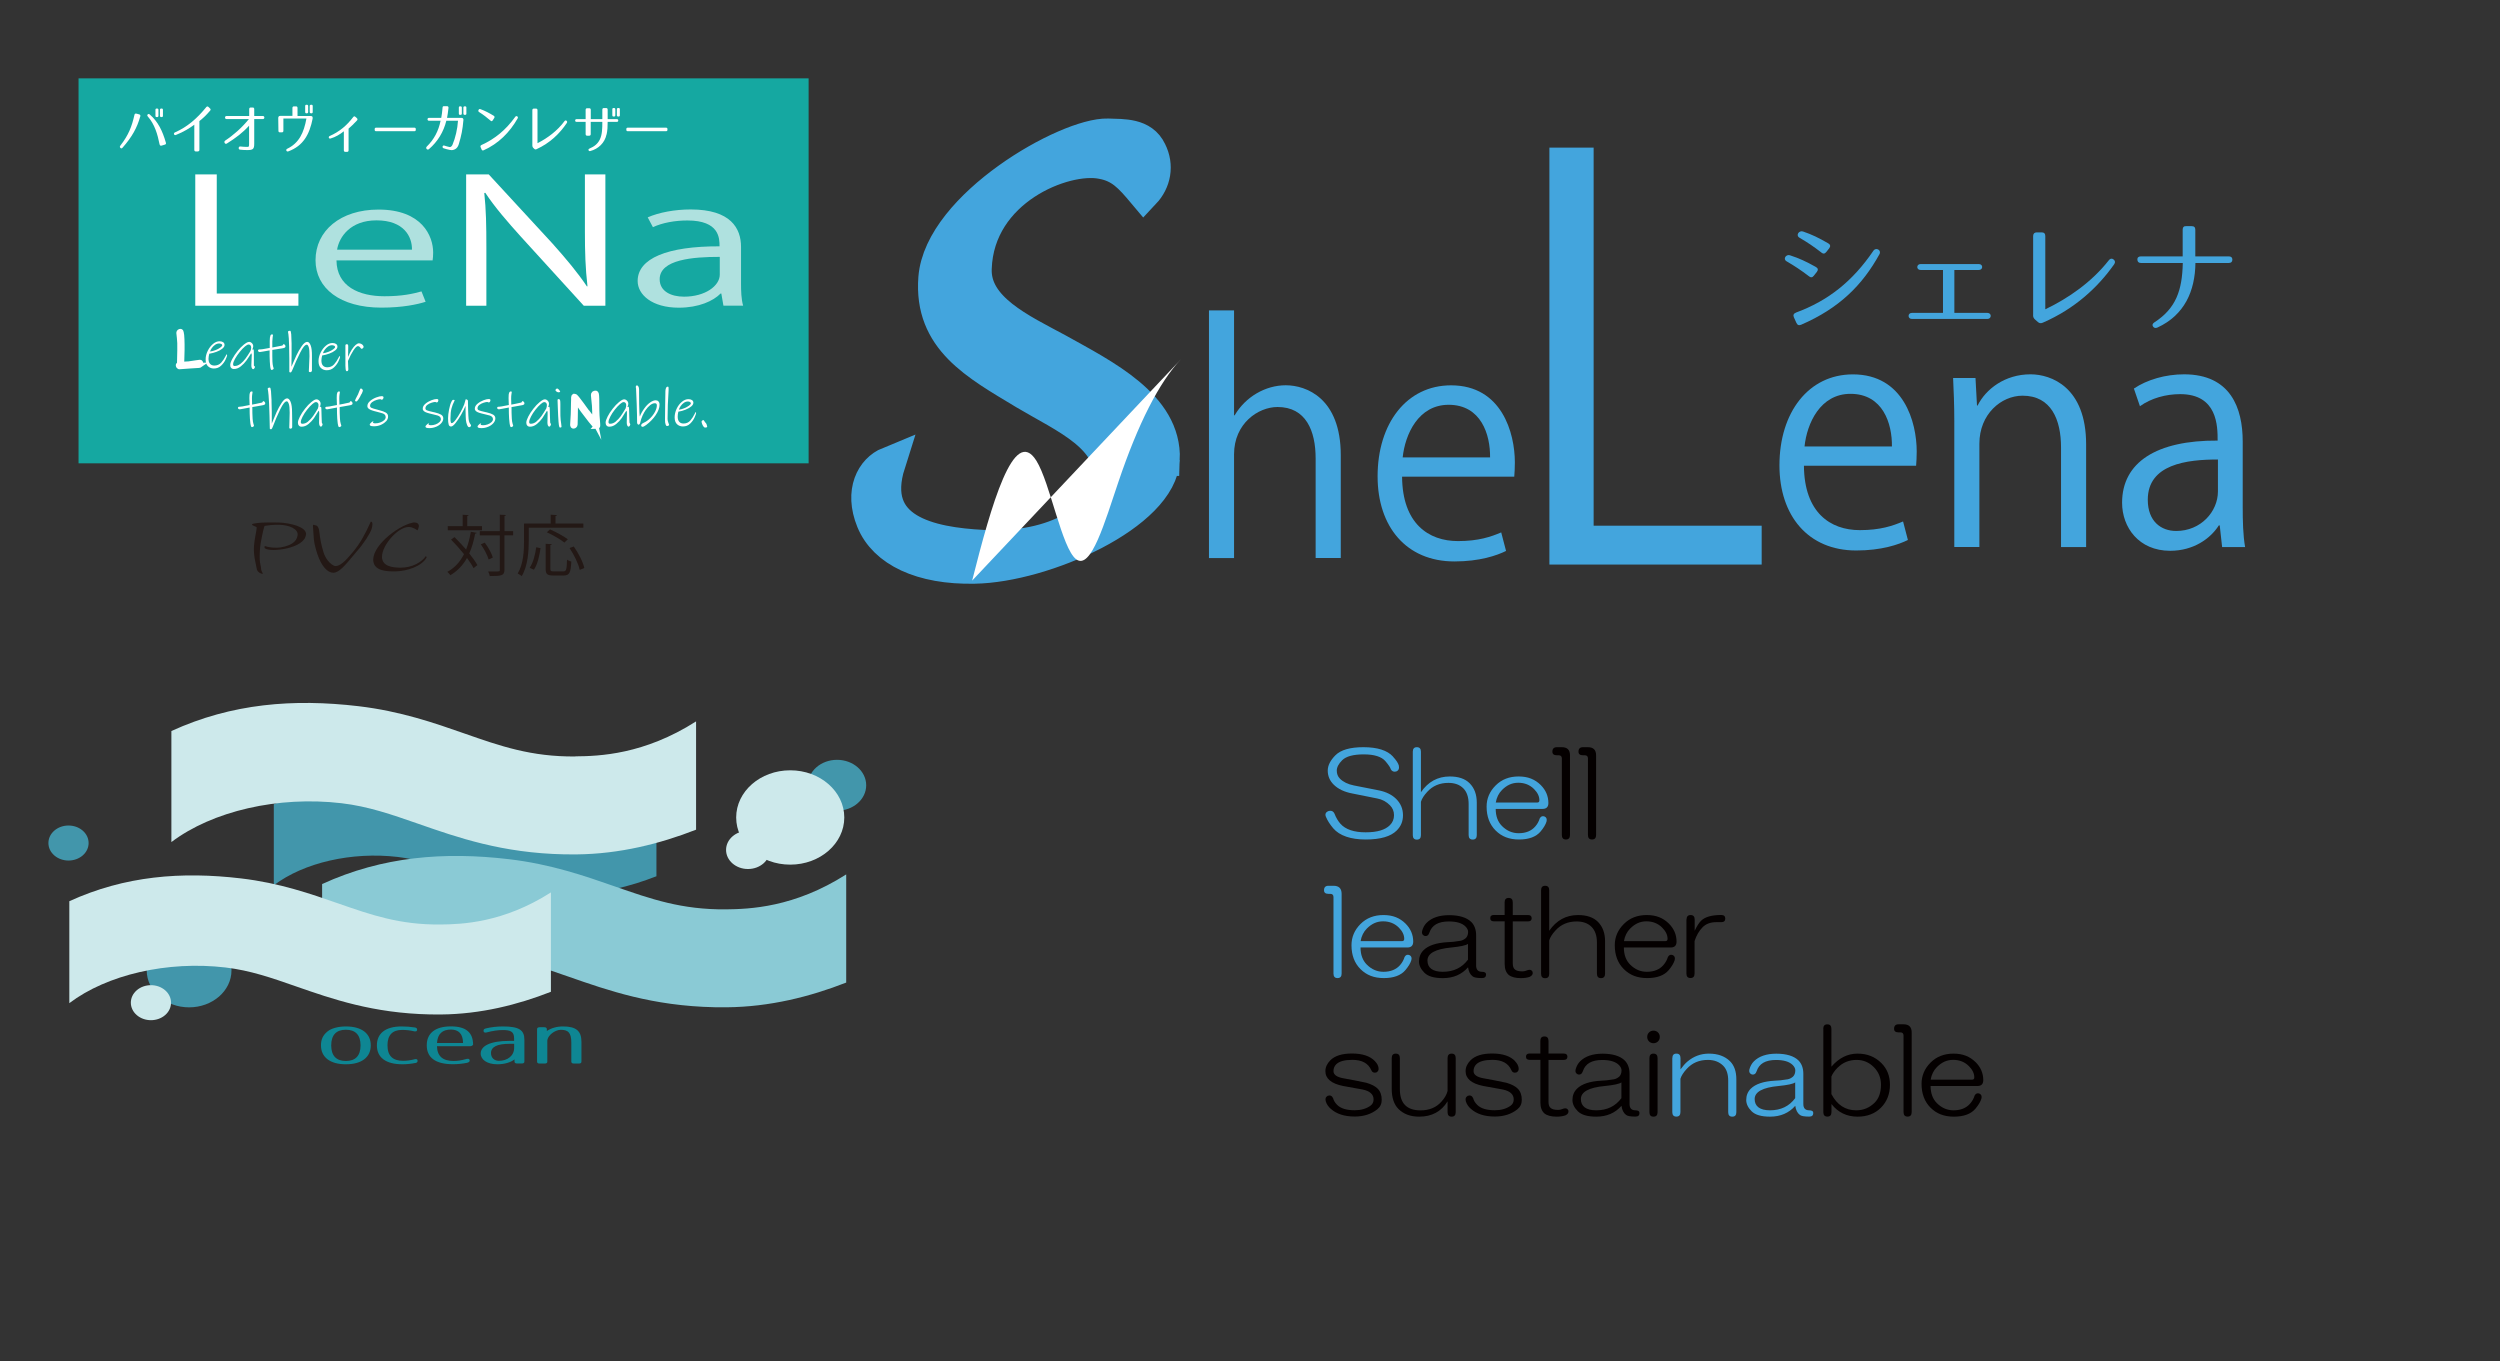 <?xml version="1.0" encoding="UTF-8"?><svg xmlns="http://www.w3.org/2000/svg" xmlns:xlink="http://www.w3.org/1999/xlink" viewBox="0 0 417.63 227.38"><rect x="0" y="0" width="417.63" height="227.38" fill="#333333" stroke="none"/><defs><style>.cls-1,.cls-2,.cls-3{fill:#fff;}.cls-4{stroke:#43a5dd;stroke-width:5.54px;}.cls-4,.cls-5{fill:#43a5dd;}.cls-4,.cls-3{stroke-miterlimit:10;}.cls-6{fill:#0e8693;}.cls-7{isolation:isolate;}.cls-8{fill:#040000;}.cls-9,.cls-10,.cls-11{mix-blend-mode:multiply;}.cls-9,.cls-12{fill:#4296ab;}.cls-13,.cls-10{fill:#cde9eb;}.cls-14{fill:#8acad5;}.cls-15{clip-path:url(#clippath);}.cls-16{fill:none;}.cls-2{opacity:.66;}.cls-17{fill:#15a8a1;}.cls-18{fill:#231815;}.cls-3{stroke:#fff;stroke-width:.79px;}</style><clipPath id="clippath"><rect class="cls-16" width="417.63" height="227.38"/></clipPath></defs><g class="cls-7"><g id="_レイヤー_2"><g id="_レイヤー_1-2"><g class="cls-15"><g><g><rect class="cls-17" x="13.12" y="13.09" width="121.96" height="64.31"/><g><g><path class="cls-3" d="M33.47,60.99c-.07,.05-.16,.08-.26,.08l-1.59,.1-1.1,.08-.57,.04s-.09-.03-.13-.09-.06-.12-.06-.18c0-.04,.01-.08,.04-.1s.06-.04,.09-.04c.04,0,.06-.02,.07-.02,.01-.33,.03-1.12,.05-2.34,.02-.9,0-1.61-.07-2.11s-.09-.77-.09-.81c0-.09,.04-.15,.1-.2s.13-.07,.2-.07c.04,0,.08,.02,.1,.05,.02,.03,.04,.09,.05,.16,.06,.21,.1,.6,.12,1.17,.02,.56,.03,1.15,.02,1.77,0,.52-.02,1-.04,1.45-.02,.45-.02,.75-.03,.9,.08,0,.23-.01,.46-.03,.23-.01,.46-.03,.7-.04,.36-.04,.76-.1,1.21-.18,.36-.06,.58-.09,.66-.09,.07,0,.11,.03,.13,.09,.02,.06,.02,.14,.02,.22,0,.08-.04,.15-.11,.19Z"/><path class="cls-1" d="M37.95,59.32c0,.11-.09,.35-.26,.73-.17,.38-.42,.72-.76,1.04-.33,.32-.74,.47-1.22,.47-.39,0-.72-.14-.98-.39-.26-.25-.38-.63-.38-1.15,0-.48,.13-.96,.36-1.43s.53-.85,.89-1.15c.36-.3,.73-.44,1.11-.43,.23,0,.42,.06,.57,.16,.15,.1,.23,.25,.23,.45,0,.22-.13,.43-.38,.63-.25,.2-.57,.38-.96,.52-.39,.15-.79,.25-1.21,.32-.08,.28-.12,.56-.13,.83,0,.36,.07,.64,.24,.84,.17,.2,.4,.3,.72,.31,.47,0,.86-.16,1.16-.49,.3-.34,.55-.72,.76-1.14,.01-.02,.04-.07,.07-.14,.03-.07,.06-.11,.08-.11,.04,0,.07,.05,.06,.14Zm-.99-1.85c-.1-.06-.22-.09-.35-.09-.23,0-.46,.07-.68,.22-.22,.15-.4,.34-.55,.55-.15,.21-.25,.41-.29,.57,.28-.03,.58-.1,.9-.23,.32-.12,.58-.26,.8-.42,.21-.15,.32-.28,.33-.38,0-.1-.05-.18-.15-.23Z"/><path class="cls-1" d="M42.53,61.16s.06,.09,.06,.12c0,.07-.03,.16-.1,.25-.06,.1-.13,.14-.19,.14-.1,0-.18-.07-.24-.2-.05-.13-.08-.28-.07-.46,0-.15,.02-.6,.05-1.34l.02-.35c0-.14-.03-.25-.1-.31-.29,.47-.55,.87-.8,1.22-.25,.34-.56,.67-.93,.97-.38,.3-.76,.45-1.17,.44-.2,0-.35-.07-.45-.19-.11-.12-.16-.29-.15-.49,0-.25,.12-.59,.35-1.01,.23-.43,.52-.86,.87-1.3,.35-.44,.7-.8,1.05-1.08,.23-.18,.41-.3,.55-.37,.14-.06,.26-.09,.36-.09,.1,0,.2,.03,.3,.1,.1,.06,.19,.15,.26,.26,.07,.11,.11,.24,.1,.38,0,.19-.06,.37-.17,.55l.16-.04c.07,0,.11,.08,.11,.25,0,.1,0,.3,.01,.61,0,.3,0,.55,0,.75,0,.21,0,.4,0,.6,0,.19,0,.34,0,.46,0,.04,.03,.09,.07,.14Zm-2.36-.38c.31-.24,.59-.54,.84-.88,.25-.34,.53-.76,.83-1.26,.08-.19,.12-.39,.12-.6,0-.13-.04-.24-.11-.34-.08-.1-.18-.15-.31-.15-.15,0-.35,.1-.6,.31-.28,.23-.58,.54-.89,.93-.31,.39-.58,.77-.79,1.16-.21,.38-.32,.68-.32,.91,0,.19,.08,.28,.25,.28,.33,0,.65-.11,.97-.36Z"/><path class="cls-1" d="M47.53,58.09c-.09,.05-.25,.09-.49,.12-.57,.09-.88,.14-.95,.15l-.6,.09c0,.32,0,.66,0,1.01,0,.35,0,.66,.02,.93,.02,.36,.06,.64,.11,.83,.06,.19,.09,.3,.1,.33,0,.06-.04,.12-.12,.17-.08,.05-.15,.08-.22,.08-.04,0-.07-.01-.09-.03-.02-.02-.04-.06-.06-.11-.04-.09-.07-.25-.1-.48-.03-.24-.05-.5-.06-.78-.01-.25-.02-.55-.03-.89,0-.34,0-.67,0-.98-.34,.05-.7,.11-1.06,.19-.33,.06-.52,.09-.58,.09-.07,0-.14-.02-.21-.07-.06-.04-.09-.1-.09-.18,0-.08,.03-.13,.09-.16,.06-.02,.15-.04,.28-.03,.09,0,.23-.01,.41-.04,.18-.03,.29-.05,.34-.06,.41-.07,.69-.12,.84-.15,0-.13,0-.3,0-.51,0-.29,0-.5,0-.65,0-.24,.02-.43,.03-.56,.02-.13,.05-.25,.09-.36,.05-.12,.14-.18,.28-.18,.06,0,.09,.01,.11,.03,.02,.02,.03,.05,.03,.1,0,.04-.02,.15-.05,.33-.03,.18-.05,.42-.06,.71,0,.23,0,.49,0,.77v.25c.28-.04,.83-.15,1.65-.32,.05-.01,.09-.05,.13-.13,.03-.07,.07-.11,.11-.11,.07,0,.14,.04,.21,.12,.07,.08,.1,.16,.1,.24,0,.11-.05,.18-.14,.24Z"/><path class="cls-1" d="M52.01,62.09c-.05,.05-.12,.08-.2,.08-.06,0-.11-.02-.16-.04-.04-.03-.06-.07-.06-.12l.03-.64c.04-.76,.07-1.38,.08-1.87,.01-.71-.03-1.2-.12-1.49-.09-.28-.2-.43-.33-.43-.29,0-.66,.44-1.11,1.34-.45,.9-.89,1.87-1.32,2.93-.03,.09-.08,.17-.13,.25-.05,.08-.11,.12-.16,.12-.13,0-.2-.05-.2-.13,0-.38,0-1.09,0-2.12,0-1.04-.02-1.72-.03-2.05-.03-1.11-.07-1.8-.12-2.06s-.07-.4-.07-.42c0-.06,.04-.11,.1-.14,.07-.03,.16-.04,.26-.04,.09,0,.14,.2,.18,.59,.03,.39,.05,.9,.06,1.51v.26c.01,.19,.01,.74,0,1.65-.01,.91-.02,1.58-.03,2,.3-.71,.57-1.34,.83-1.89,.26-.55,.56-1.07,.89-1.55,.33-.48,.64-.72,.92-.72,.23,0,.43,.2,.58,.6,.15,.4,.22,.98,.21,1.77,0,.35,0,.83,0,1.45v.98c-.01,.07-.04,.14-.09,.19Z"/><path class="cls-1" d="M56.81,59.61c0,.11-.09,.35-.26,.73-.17,.38-.42,.72-.76,1.04-.33,.32-.74,.47-1.22,.47-.39,0-.72-.14-.98-.39-.26-.25-.38-.63-.38-1.15,0-.48,.13-.96,.36-1.43s.53-.85,.89-1.15c.36-.3,.73-.44,1.11-.43,.23,0,.42,.06,.57,.16,.15,.1,.23,.25,.23,.45,0,.22-.13,.43-.38,.63-.25,.2-.57,.38-.96,.52-.39,.15-.79,.25-1.21,.32-.08,.28-.12,.56-.13,.83,0,.36,.07,.64,.24,.84,.17,.2,.4,.3,.72,.31,.47,0,.86-.16,1.16-.49,.3-.34,.55-.72,.76-1.14,.01-.02,.04-.07,.07-.14,.03-.07,.06-.11,.08-.11,.04,0,.07,.05,.06,.14Zm-.99-1.85c-.1-.06-.22-.09-.35-.09-.23,0-.46,.07-.68,.22-.22,.15-.4,.34-.55,.55-.15,.21-.25,.41-.29,.57,.28-.03,.58-.1,.9-.23,.32-.12,.58-.26,.8-.42,.21-.15,.32-.28,.33-.38,0-.1-.05-.18-.15-.24Z"/><path class="cls-1" d="M60.62,58.17c-.08,.07-.14,.1-.2,.1-.04,0-.08-.02-.12-.06-.04-.04-.08-.09-.13-.16-.04-.06-.1-.12-.17-.16-.07-.04-.14-.07-.22-.07-.18,0-.42,.23-.73,.7s-.62,1.06-.92,1.78c0,.14,0,.32,.02,.54s.02,.38,.02,.48l.02,.37c0,.09-.02,.16-.06,.23s-.11,.1-.21,.09c-.1,0-.17-.14-.19-.43-.03-.28-.04-.69-.03-1.23,0-.14,0-.33,0-.59s0-.56,0-.91c0-.53,0-.92,0-1.14,0-.14,.09-.21,.26-.21,.1,0,.17,.05,.19,.14s.03,.26,.02,.52l-.03,1.48c.19-.47,.4-.88,.62-1.23,.22-.34,.44-.61,.65-.79,.21-.18,.39-.27,.55-.27,.13,0,.26,.04,.39,.1,.12,.06,.22,.14,.29,.24,.07,.1,.11,.19,.1,.28,0,.06-.04,.12-.12,.19Z"/></g><g><path class="cls-1" d="M64.49,70.37c-.23,.26-.53,.46-.89,.62-.37,.15-.75,.23-1.15,.22-.27,0-.45-.03-.55-.08-.09-.05-.14-.13-.14-.22,0-.06,.08-.16,.22-.3,.15-.14,.25-.21,.3-.21,.08,0,.11,.02,.11,.05,0,.03-.02,.05-.05,.08s-.05,.05-.05,.07c0,.03,.04,.05,.12,.08,.08,.03,.17,.04,.29,.04,.27,0,.53-.04,.8-.14,.27-.1,.49-.22,.67-.38,.17-.16,.26-.33,.26-.51,0-.17-.05-.31-.15-.42-.11-.11-.24-.18-.4-.23-.16-.05-.43-.12-.8-.22-.41-.1-.74-.19-.96-.27-.23-.08-.41-.17-.55-.29s-.2-.26-.2-.43c0-.31,.16-.59,.46-.85,.3-.25,.65-.45,1.03-.59s.69-.21,.89-.21c.21,0,.32,.07,.32,.2,0,.08-.03,.16-.08,.26-.05,.09-.13,.14-.23,.14-.04,0-.08-.02-.12-.05-.04-.03-.09-.04-.13-.04-.13,0-.33,.04-.6,.12-.27,.08-.52,.2-.75,.37-.22,.17-.34,.37-.34,.61,0,.15,.08,.27,.25,.35s.49,.17,.96,.29c.06,.02,.11,.04,.17,.05s.11,.02,.15,.04c.48,.12,.85,.26,1.11,.41,.25,.15,.38,.38,.37,.67,0,.28-.12,.55-.35,.81Z"/><g><path class="cls-1" d="M44.18,67.6c-.09,.06-.25,.1-.48,.13-.57,.1-.88,.15-.95,.17l-.6,.1c0,.32,0,.66,.01,1.01,0,.35,.02,.66,.04,.93,.02,.36,.07,.64,.13,.83s.1,.3,.1,.33c0,.06-.04,.12-.12,.17s-.15,.08-.22,.08c-.04,0-.07-.01-.09-.03-.02-.02-.05-.06-.06-.11-.04-.09-.07-.25-.11-.48s-.06-.5-.08-.78c-.02-.25-.03-.55-.04-.89,0-.34-.01-.67-.01-.98-.34,.06-.7,.12-1.06,.2-.33,.07-.52,.1-.58,.1-.07,0-.14-.02-.21-.06-.06-.04-.1-.1-.1-.18,0-.08,.03-.13,.08-.16,.06-.03,.15-.04,.28-.04,.09,0,.23-.02,.41-.05,.18-.03,.29-.06,.34-.07,.41-.08,.69-.13,.84-.16,0-.13,0-.3-.02-.51-.01-.29-.02-.5-.02-.65,0-.24,0-.43,.02-.56,.02-.13,.04-.25,.09-.36,.05-.12,.14-.19,.28-.19,.06,0,.09,0,.11,.03s.03,.05,.03,.1c0,.04-.02,.15-.05,.33-.03,.18-.05,.42-.05,.72,0,.23,0,.49,.02,.77v.25c.29-.04,.83-.16,1.65-.34,.05-.01,.09-.06,.12-.13,.03-.07,.07-.11,.11-.11,.07,0,.14,.04,.21,.12,.07,.08,.11,.16,.11,.24,0,.11-.04,.19-.13,.24Z"/><path class="cls-1" d="M48.73,71.53c-.05,.05-.11,.08-.19,.08-.06,0-.11-.01-.16-.04-.04-.03-.06-.07-.06-.12l.02-.64c.03-.76,.05-1.39,.05-1.87,0-.71-.05-1.2-.15-1.48-.1-.28-.21-.42-.34-.42-.29,0-.65,.45-1.09,1.35s-.86,1.89-1.26,2.95c-.03,.09-.07,.17-.12,.25-.05,.08-.11,.12-.16,.12-.13,0-.2-.04-.2-.13,0-.38-.01-1.09-.05-2.12-.03-1.04-.06-1.72-.07-2.05-.06-1.11-.11-1.79-.16-2.05-.05-.26-.07-.4-.07-.42,0-.06,.03-.11,.1-.14,.07-.03,.15-.05,.26-.05,.09,0,.15,.2,.19,.59,.04,.39,.07,.9,.09,1.51v.26c.02,.19,.03,.74,.04,1.65,0,.91,0,1.58,0,2,.28-.71,.55-1.35,.8-1.91,.25-.56,.54-1.08,.86-1.57,.33-.49,.63-.73,.9-.73,.23,0,.43,.2,.59,.59,.16,.39,.24,.98,.24,1.76,0,.35,0,.83,.02,1.45v.98c0,.07-.02,.14-.06,.19Z"/><path class="cls-1" d="M53.83,70.75s.06,.08,.06,.12c0,.07-.03,.16-.09,.26-.06,.1-.12,.14-.18,.14-.1,0-.18-.06-.24-.2-.05-.13-.08-.28-.08-.46,0-.15,0-.6,.03-1.34v-.35c0-.14-.03-.25-.1-.31-.28,.47-.54,.88-.77,1.23-.24,.35-.54,.67-.91,.98s-.76,.46-1.16,.46c-.2,0-.35-.06-.46-.19s-.16-.29-.16-.48c0-.25,.11-.59,.33-1.02,.22-.43,.5-.87,.85-1.31,.34-.44,.69-.81,1.03-1.09,.23-.19,.41-.31,.54-.38,.13-.07,.25-.1,.36-.1,.1,0,.2,.03,.3,.09,.1,.06,.19,.15,.27,.26,.07,.11,.11,.24,.11,.38,0,.19-.05,.38-.16,.55l.16-.05c.07,0,.11,.08,.12,.25,0,.1,.01,.3,.02,.6,0,.3,.02,.56,.02,.75,0,.2,.01,.4,.02,.59,0,.19,.01,.34,.02,.46,0,.04,.03,.09,.07,.13Zm-2.37-.34c.31-.25,.58-.54,.83-.89,.24-.34,.51-.77,.81-1.27,.07-.19,.11-.39,.11-.6,0-.13-.04-.24-.12-.34-.08-.1-.18-.14-.31-.14-.15,0-.35,.11-.59,.32-.28,.24-.57,.55-.88,.94-.31,.39-.56,.78-.76,1.17-.2,.38-.3,.69-.3,.91,0,.19,.09,.28,.26,.28,.33,0,.65-.12,.96-.37Z"/><path class="cls-1" d="M58.77,67.6c-.09,.06-.25,.1-.48,.13-.57,.1-.88,.15-.95,.17l-.6,.1c0,.32,0,.66,.01,1.01,0,.35,.02,.66,.04,.93,.02,.36,.07,.64,.13,.83s.1,.3,.1,.33c0,.06-.04,.12-.12,.17s-.15,.08-.22,.08c-.04,0-.07-.01-.09-.03-.02-.02-.05-.06-.06-.11-.04-.09-.07-.25-.11-.48s-.06-.5-.08-.78c-.02-.25-.03-.55-.04-.89,0-.34-.01-.67-.01-.98-.34,.06-.7,.12-1.06,.2-.33,.07-.52,.1-.58,.1-.07,0-.14-.02-.21-.06-.06-.04-.1-.1-.1-.18,0-.08,.03-.13,.08-.16,.06-.03,.15-.04,.28-.04,.09,0,.23-.02,.41-.05,.18-.03,.29-.06,.34-.07,.41-.08,.69-.13,.84-.16,0-.13,0-.3-.02-.51-.01-.29-.02-.5-.02-.65,0-.24,0-.43,.02-.56,.02-.13,.04-.25,.09-.36,.05-.12,.14-.19,.28-.19,.06,0,.09,0,.11,.03s.03,.05,.03,.1c0,.04-.02,.15-.05,.33-.03,.18-.05,.42-.05,.72,0,.23,0,.49,.02,.77v.25c.29-.04,.83-.16,1.65-.34,.05-.01,.09-.06,.12-.13,.03-.07,.07-.11,.11-.11,.07,0,.14,.04,.21,.12,.07,.08,.11,.16,.11,.24,0,.11-.04,.19-.13,.24Z"/><path class="cls-1" d="M60.38,65.82c-.14,.31-.3,.6-.47,.86-.17,.26-.3,.39-.39,.39-.06,0-.11-.02-.15-.05s-.06-.08-.06-.13c0-.04,.04-.13,.11-.26,.07-.14,.12-.23,.13-.26l.26-.5,.17-.43c.07-.19,.12-.32,.17-.41s.09-.14,.13-.14c.07,0,.14,.04,.22,.12,.08,.08,.12,.15,.12,.22,0,.09-.07,.29-.22,.6Z"/><path class="cls-1" d="M73.72,70.69c-.22,.25-.5,.45-.86,.6-.36,.15-.73,.23-1.12,.23-.26,0-.44-.02-.53-.07-.09-.05-.14-.12-.14-.21,0-.06,.07-.15,.21-.29,.14-.14,.24-.21,.29-.21,.07,0,.11,.02,.11,.05,0,.02-.02,.05-.05,.07-.03,.02-.05,.05-.05,.07,0,.02,.04,.05,.12,.07,.08,.02,.17,.04,.28,.04,.26,0,.52-.05,.78-.14,.26-.1,.48-.22,.64-.38,.17-.16,.25-.32,.25-.49s-.05-.3-.16-.4c-.1-.1-.24-.17-.39-.22-.16-.05-.42-.11-.79-.2-.41-.09-.72-.18-.95-.25-.22-.07-.4-.16-.54-.27-.13-.11-.2-.25-.2-.41,0-.3,.14-.57,.43-.82,.29-.25,.62-.44,1-.59,.38-.14,.66-.21,.87-.21s.31,.06,.31,.19c0,.07-.03,.16-.07,.25s-.12,.13-.22,.13c-.04,0-.08-.01-.12-.04-.04-.03-.09-.04-.13-.04-.12,0-.32,.04-.58,.12-.26,.08-.5,.2-.72,.36-.21,.16-.32,.36-.32,.59,0,.15,.08,.26,.25,.33,.17,.07,.48,.16,.94,.26,.06,.02,.11,.03,.17,.04,.06,0,.1,.02,.15,.03,.47,.11,.84,.24,1.09,.38s.38,.36,.38,.64-.11,.54-.33,.79Z"/><path class="cls-1" d="M78.59,71.28c-.06,.06-.13,.08-.23,.08-.12,0-.24-.13-.34-.39-.1-.26-.16-.53-.19-.81-.03-.27-.04-.81-.06-1.62,0-.13,0-.26,0-.4s0-.25,0-.34c-.18,.43-.42,.92-.73,1.46-.31,.55-.62,1.01-.93,1.4s-.56,.59-.76,.59-.34-.11-.4-.33c-.07-.22-.1-.56-.1-1.03,0-.44,.06-.94,.17-1.5,.11-.56,.24-.98,.39-1.27,.06-.13,.11-.22,.16-.26,.04-.05,.09-.07,.15-.07,.15,0,.23,.03,.23,.09,0,.03-.03,.1-.09,.21-.17,.31-.31,.68-.43,1.12-.12,.43-.18,1.02-.18,1.75,0,.49,.07,.73,.2,.73,.16,0,.38-.18,.65-.54,.27-.36,.55-.78,.82-1.28s.48-.93,.62-1.29c.05-.12,.1-.32,.17-.58,.02-.11,.04-.18,.06-.23,.02-.05,.04-.07,.06-.07,.07,0,.14,.03,.22,.08s.12,.11,.12,.18c0,.3,0,.81,.03,1.53,.02,.72,.05,1.22,.08,1.5,.02,.24,.07,.43,.13,.57,.06,.14,.13,.24,.19,.32,.06,.08,.09,.12,.09,.14,0,.1-.03,.18-.08,.23Z"/><path class="cls-1" d="M82.42,70.69c-.22,.25-.5,.45-.86,.6-.36,.15-.73,.23-1.12,.23-.26,0-.44-.02-.53-.07-.09-.05-.14-.12-.14-.21,0-.06,.07-.15,.21-.29,.14-.14,.24-.21,.29-.21,.07,0,.11,.02,.11,.05,0,.02-.02,.05-.05,.07-.03,.02-.05,.05-.05,.07,0,.02,.04,.05,.12,.07,.08,.02,.17,.04,.28,.04,.26,0,.52-.05,.78-.14,.26-.1,.48-.22,.64-.38,.17-.16,.25-.32,.25-.49s-.05-.3-.16-.4c-.1-.1-.24-.17-.39-.22-.16-.05-.42-.11-.79-.2-.41-.09-.72-.18-.95-.25-.22-.07-.4-.16-.54-.27-.13-.11-.2-.25-.2-.41,0-.3,.14-.57,.43-.82,.29-.25,.62-.44,1-.59,.38-.14,.66-.21,.87-.21s.31,.06,.31,.19c0,.07-.03,.16-.07,.25s-.12,.13-.22,.13c-.04,0-.08-.01-.12-.04-.04-.03-.09-.04-.13-.04-.12,0-.32,.04-.58,.12-.26,.08-.5,.2-.72,.36-.21,.16-.32,.36-.32,.59,0,.15,.08,.26,.25,.33,.17,.07,.48,.16,.94,.26,.06,.02,.11,.03,.17,.04,.06,0,.1,.02,.15,.03,.47,.11,.84,.24,1.09,.38s.38,.36,.38,.64-.11,.54-.33,.79Z"/><path class="cls-1" d="M87.48,67.6c-.09,.06-.25,.1-.48,.13-.57,.1-.88,.15-.95,.17l-.6,.1c0,.32,0,.66,.01,1.01,0,.35,.02,.66,.04,.93,.02,.36,.07,.64,.13,.83s.1,.3,.1,.33c0,.06-.04,.12-.12,.17s-.15,.08-.22,.08c-.04,0-.07-.01-.09-.03-.02-.02-.05-.06-.06-.11-.04-.09-.07-.25-.11-.48s-.06-.5-.08-.78c-.02-.25-.03-.55-.04-.89,0-.34-.01-.67-.01-.98-.34,.06-.7,.12-1.06,.2-.33,.07-.52,.1-.58,.1-.07,0-.14-.02-.21-.06-.06-.04-.1-.1-.1-.18,0-.08,.03-.13,.08-.16,.06-.03,.15-.04,.28-.04,.09,0,.23-.02,.41-.05,.18-.03,.29-.06,.34-.07,.41-.08,.69-.13,.84-.16,0-.13,0-.3-.02-.51-.01-.29-.02-.5-.02-.65,0-.24,0-.43,.02-.56,.02-.13,.04-.25,.09-.36,.05-.12,.14-.19,.28-.19,.06,0,.09,0,.11,.03s.03,.05,.03,.1c0,.04-.02,.15-.05,.33-.03,.18-.05,.42-.05,.72,0,.23,0,.49,.02,.77v.25c.29-.04,.83-.16,1.65-.34,.05-.01,.09-.06,.12-.13,.03-.07,.07-.11,.11-.11,.07,0,.14,.04,.21,.12,.07,.08,.11,.16,.11,.24,0,.11-.04,.19-.13,.24Z"/><path class="cls-1" d="M91.98,70.75s.06,.08,.06,.12c0,.07-.03,.16-.09,.26-.06,.1-.12,.14-.18,.14-.1,0-.18-.06-.24-.2-.05-.13-.08-.28-.08-.46,0-.15,0-.6,.03-1.34v-.35c0-.14-.03-.25-.1-.31-.28,.47-.54,.88-.77,1.23-.24,.35-.54,.67-.91,.98s-.76,.46-1.16,.46c-.2,0-.35-.06-.46-.19s-.16-.29-.16-.48c0-.25,.11-.59,.33-1.02,.22-.43,.5-.87,.85-1.31,.34-.44,.69-.81,1.03-1.09,.23-.19,.41-.31,.54-.38,.13-.07,.25-.1,.36-.1,.1,0,.2,.03,.3,.09,.1,.06,.19,.15,.27,.26,.07,.11,.11,.24,.11,.38,0,.19-.05,.38-.16,.55l.16-.05c.07,0,.11,.08,.12,.25,0,.1,.01,.3,.02,.6,0,.3,.02,.56,.02,.75,0,.2,.01,.4,.02,.59,0,.19,.01,.34,.02,.46,0,.04,.03,.09,.07,.13Zm-2.37-.34c.31-.25,.58-.54,.83-.89,.24-.34,.51-.77,.81-1.27,.07-.19,.11-.39,.11-.6,0-.13-.04-.24-.12-.34-.08-.1-.18-.14-.31-.14-.15,0-.35,.11-.59,.32-.28,.24-.57,.55-.88,.94-.31,.39-.56,.78-.76,1.17-.2,.38-.3,.69-.3,.91,0,.19,.09,.28,.26,.28,.33,0,.65-.12,.96-.37Z"/><path class="cls-1" d="M93.27,65.53c-.1,0-.21-.04-.32-.13s-.16-.16-.16-.21c0-.07,.03-.13,.1-.2,.06-.06,.13-.09,.2-.09,.09,.03,.17,.08,.23,.15,.05,.05,.1,.12,.17,.2,.06,.08,.09,.13,.09,.15,0,.09-.1,.14-.3,.14Zm.46,5.85c-.05,.03-.11,.05-.18,.04-.09,0-.15-.15-.19-.42-.04-.27-.08-.79-.12-1.55-.02-.5-.05-.99-.06-1.47s-.03-.85-.04-1.11c0-.07,.01-.12,.03-.15,.02-.03,.06-.05,.12-.05,.14,0,.23,.06,.27,.18,.04,.12,.05,.34,.05,.68v1.1c0,.63,0,1.13,.05,1.51,0,.02,.03,.22,.08,.6,.04,.26,.06,.43,.06,.52,0,.06-.03,.11-.08,.14Z"/><path class="cls-3" d="M99.53,71.26s-.33-.33-.86-1c-.53-.67-.97-1.24-1.31-1.71-.05-.07-.21-.29-.47-.68-.39-.57-.63-.91-.72-1.03l-.02,.72v.7c0,.44-.01,.92-.02,1.43,0,.51-.02,.92-.03,1.23,0,.07-.04,.14-.1,.2-.06,.06-.12,.09-.18,.09-.07,0-.12-.02-.14-.06-.03-.04-.04-.12-.04-.24,0-.08,.01-.3,.04-.69,.05-.71,.08-1.31,.08-1.79,0-.38,0-.75,.02-1.09,.01-.34,.02-.56,.02-.64v-.27s0-.03,0-.03c0-.07,.01-.12,.03-.16s.07-.06,.13-.06h.05c.07,0,.2,.12,.4,.37,.2,.25,.45,.58,.76,1,.07,.09,.13,.17,.19,.26s.12,.16,.17,.24c.35,.45,.54,.69,.55,.72,.87,1.12,1.35,1.76,1.43,1.92-.01-.05-.03-.16-.06-.34-.03-.18-.06-.42-.09-.71-.03-.29-.04-.59-.04-.9,0-.55-.05-1.28-.16-2.19-.03-.3-.05-.48-.05-.55,0-.24,.13-.35,.4-.35,.06,0,.11,.06,.14,.19,.03,.13,.05,.39,.06,.8s.02,1.06,.02,1.96c0,.29,.01,.56,.03,.84,.02,.27,.04,.51,.06,.73,.03,.29,.05,.51,.05,.66v.33c0,.07-.11,.11-.35,.11Z"/><path class="cls-1" d="M105.23,70.75s.06,.08,.06,.12c0,.07-.03,.16-.09,.26-.06,.1-.12,.14-.18,.14-.1,0-.18-.06-.24-.2-.05-.13-.08-.28-.08-.46,0-.15,0-.6,.03-1.34v-.35c0-.14-.03-.25-.1-.31-.28,.47-.54,.88-.77,1.23-.24,.35-.54,.67-.91,.98s-.76,.46-1.16,.46c-.2,0-.35-.06-.46-.19s-.16-.29-.16-.48c0-.25,.11-.59,.33-1.02,.22-.43,.5-.87,.85-1.31,.34-.44,.69-.81,1.03-1.09,.23-.19,.41-.31,.54-.38,.13-.07,.25-.1,.36-.1,.1,0,.2,.03,.3,.09,.1,.06,.19,.15,.27,.26,.07,.11,.11,.24,.11,.38,0,.19-.05,.38-.16,.55l.16-.05c.07,0,.11,.08,.12,.25,0,.1,.01,.3,.02,.6,0,.3,.02,.56,.02,.75,0,.2,.01,.4,.02,.59,0,.19,.01,.34,.02,.46,0,.04,.03,.09,.07,.13Zm-2.37-.34c.31-.25,.58-.54,.83-.89,.24-.34,.51-.77,.81-1.27,.07-.19,.11-.39,.11-.6,0-.13-.04-.24-.12-.34-.08-.1-.18-.14-.31-.14-.15,0-.35,.11-.59,.32-.28,.24-.57,.55-.88,.94-.31,.39-.56,.78-.76,1.17-.2,.38-.3,.69-.3,.91,0,.19,.09,.28,.26,.28,.33,0,.65-.12,.96-.37Z"/><path class="cls-1" d="M109.54,69.34c-.42,.62-.95,1.17-1.59,1.65-.27,.2-.47,.31-.61,.31-.07,0-.12-.02-.17-.07s-.06-.11-.06-.18,.03-.14,.09-.21c.06-.07,.15-.13,.26-.18,.42-.19,.81-.45,1.16-.8,.35-.35,.62-.72,.82-1.11,.2-.39,.29-.74,.29-1.03,0-.12-.03-.21-.08-.27-.05-.06-.14-.09-.25-.09-.26,0-.52,.11-.79,.32-.27,.21-.52,.49-.76,.83-.18,.26-.35,.57-.52,.94s-.29,.75-.38,1.16c-.05,.22-.15,.33-.31,.33-.04,0-.09-.04-.14-.12-.05-.08-.07-.15-.07-.21,0-.72-.02-1.78-.07-3.17-.05-1.4-.08-2.19-.1-2.39,0-.04,0-.07,0-.11s-.01-.07-.02-.1c0-.04-.01-.08-.02-.12,0-.04,0-.08,0-.12,0-.14,.06-.21,.19-.21,.1,0,.19,.07,.25,.2,.06,.13,.1,.28,.1,.45v.49c0,1.48,.02,2.61,.06,3.4,.02,.39,.05,.61,.07,.65,.07-.2,.17-.43,.32-.69,.14-.25,.3-.49,.46-.71,.29-.4,.6-.71,.94-.95,.34-.24,.65-.36,.92-.36,.19,0,.35,.06,.47,.19s.18,.3,.18,.54c0,.53-.21,1.1-.63,1.72Z"/><path class="cls-1" d="M111.67,71.11c-.08,.04-.17,.06-.27,.06-.07,0-.14-.09-.21-.27s-.1-.44-.1-.8c0-.7,.02-1.55,.03-2.54,.02-.99,.03-1.74,.04-2.24,0-.18,.04-.35,.1-.5,.06-.15,.16-.23,.31-.23,.05,0,.08,.03,.1,.08,.02,.05,.02,.15,.02,.3,0,0,0,.03,0,.06s0,.09,0,.18c-.11,1.63-.17,3.22-.17,4.77,0,.2,.04,.41,.13,.63,.09,.22,.13,.34,.13,.35,0,.06-.04,.11-.12,.15Z"/><path class="cls-1" d="M116.29,68.98c0,.11-.08,.36-.25,.73-.16,.38-.41,.73-.74,1.05s-.73,.48-1.21,.48c-.39,0-.72-.12-.99-.37-.26-.25-.4-.63-.4-1.14,0-.48,.11-.96,.33-1.44,.22-.47,.51-.86,.87-1.16s.72-.45,1.11-.45c.23,0,.42,.05,.58,.15,.16,.1,.24,.25,.24,.44,0,.22-.12,.43-.36,.63-.24,.2-.56,.38-.95,.54-.39,.16-.79,.27-1.2,.33-.07,.29-.11,.56-.11,.84,0,.36,.08,.64,.25,.84,.17,.2,.41,.3,.72,.3,.47,0,.86-.17,1.15-.51,.29-.34,.54-.73,.74-1.15,.01-.02,.03-.07,.07-.14,.03-.07,.06-.11,.08-.11,.04,0,.06,.05,.06,.14Zm-1.03-1.83c-.1-.06-.22-.08-.36-.08-.23,0-.46,.08-.67,.23s-.39,.34-.54,.56c-.14,.22-.24,.41-.28,.58,.28-.03,.58-.11,.89-.24,.31-.13,.58-.27,.79-.43,.21-.15,.32-.28,.32-.38s-.05-.18-.15-.23Z"/><path class="cls-1" d="M117.83,71.44c-.12,0-.22-.07-.32-.2-.1-.13-.17-.28-.23-.45-.06-.16-.09-.27-.09-.32,0-.07,.03-.13,.1-.2s.13-.09,.2-.09c.04,0,.08,.02,.1,.05s.06,.09,.11,.17c.06,.11,.11,.18,.16,.21,.08,.06,.15,.18,.2,.34,.05,.17,.08,.28,.08,.33,0,.09-.1,.14-.3,.14Z"/></g></g></g><g><path class="cls-1" d="M49.85,51.07h-17.23V29.13h3.59v19.9h13.64v2.04Z"/><path class="cls-2" d="M71.11,50.41c-1.34,.43-3.81,.98-7.4,.98-6.88,0-11-3.23-11-7.92,0-4.92,4.16-8.46,10.52-8.46,7.27,0,9.13,4.43,9.13,7.17,0,.55-.04,.95-.09,1.32h-16.06c.04,4.35,3.77,5.99,8.01,5.99,2.94,0,4.72-.4,6.19-.81l.69,1.73Zm-2.29-8.7c.04-2.13-1.3-4.9-5.93-4.9-4.33,0-6.23,2.74-6.58,4.9h12.51Z"/><path class="cls-1" d="M101.11,51.07h-3.59l-10.52-11.55c-2.21-2.45-4.33-4.89-5.93-7.31l-.17,.03c.3,2.79,.35,5.36,.35,9.16v9.67h-3.38V29.13h3.77l10.65,11.55c2.34,2.62,4.24,4.9,5.76,7.17l.09-.03c-.35-3.05-.43-5.67-.43-9.13v-9.56h3.42v21.94Z"/><path class="cls-2" d="M123.79,47.32c0,1.3,.04,2.65,.35,3.74h-3.29l-.35-2.02h-.13c-1.21,1.24-3.64,2.36-6.97,2.36-4.5,0-6.88-2.19-6.88-4.46,0-3.77,4.94-5.82,13.68-5.79,0-1.33,0-4.32-5.37-4.32-2.03,0-4.16,.37-5.76,1.12l-.87-1.64c1.9-.83,4.54-1.32,7.19-1.32,6.67,0,8.4,3.14,8.4,6.25v6.08Zm-3.55-4.41c-4.46,0-10.04,.43-10.04,3.74,0,2.02,1.9,2.91,4.07,2.91,3.51,0,5.97-1.79,5.97-3.69v-2.97Z"/></g><g><path class="cls-1" d="M23.43,19.45c-.52,1.88-1.37,3.43-2.98,5.25-.12,.12-.24,.12-.34,0-.11-.12-.12-.25,0-.38,1.37-1.76,1.92-3.2,2.35-5.13,.04-.18,.15-.24,.31-.21l.5,.13c.16,.04,.21,.22,.18,.33Zm3.23,4.68c-.34-1.71-.82-3.36-1.96-4.66-.11-.12-.13-.24-.03-.35,.1-.1,.22-.11,.34,0,1.38,1.19,2.13,2.72,2.7,4.71,.05,.17,0,.29-.17,.33l-.56,.17c-.17,.04-.28-.03-.31-.2Zm-.42-4.57h-.05c-.15,0-.22-.07-.22-.22v-.99c0-.15,.07-.22,.22-.22h.05c.14,0,.23,.07,.23,.22v.99c0,.15-.08,.22-.23,.22Zm.76,0h-.05c-.14,0-.23-.07-.23-.22v-.99c0-.15,.08-.22,.23-.22h.05c.15,0,.22,.07,.22,.22v.99c0,.15-.07,.22-.22,.22Z"/><path class="cls-1" d="M33.07,25.3h-.36c-.16,0-.25-.09-.25-.27v-4.2c-.77,.57-1.77,1.2-3.08,1.72-.29,.12-.46-.29-.18-.42,2.13-.93,3.79-2.42,5.26-4.24,.11-.13,.24-.14,.36-.03l.27,.26c.12,.12,.13,.25,0,.38-.68,.79-1.17,1.25-1.78,1.72v4.8c0,.18-.08,.27-.25,.27Z"/><path class="cls-1" d="M41.32,25.07c-.38,0-.8-.02-1.24-.07-.31-.04-.26-.56,.05-.53,.42,.04,.79,.07,1.14,.07,.32,0,.34-.04,.34-.56v-2.99c-1.06,1.18-2.25,2.07-3.72,2.99-.31,.2-.56-.3-.28-.49,1.43-.94,2.83-2.2,3.97-3.6h-3.75c-.32,0-.32-.51,0-.51h3.8v-1.15c0-.17,.09-.27,.25-.27h.34c.17,0,.25,.09,.25,.27v1.15h1.46c.31,0,.31,.51,0,.51h-1.46v4.1c0,.9-.18,1.08-1.16,1.08Z"/><path class="cls-1" d="M52.24,19.76c-.54,2.73-1.58,4.6-4.08,5.53-.15,.05-.26,0-.32-.12-.06-.14,0-.25,.14-.32,1.99-.96,2.78-2.69,3.21-5.05h-3.85v2.04c0,.17-.08,.27-.25,.27h-.33c-.17,0-.25-.09-.25-.27l-.03-2.12c0-.23,.11-.36,.33-.36h2.04v-1.32c0-.17,.09-.27,.25-.27h.35c.17,0,.25,.09,.25,.27v1.34h2.22c.24,0,.35,.14,.3,.39Zm-.99-.83h-.05c-.15,0-.22-.07-.22-.22v-.99c0-.15,.07-.22,.22-.22h.05c.14,0,.23,.07,.23,.22v.99c0,.15-.08,.22-.23,.22Zm.77,0h-.05c-.14,0-.23-.07-.23-.22v-.99c0-.15,.08-.22,.23-.22h.05c.15,0,.22,.07,.22,.22v.99c0,.15-.07,.22-.22,.22Z"/><path class="cls-1" d="M57.97,25.37h-.28c-.16,0-.25-.09-.25-.27v-3.17c-.65,.52-1.38,.96-2.22,1.21-.29,.09-.43-.29-.14-.42,1.57-.69,2.82-1.71,3.93-3.17,.11-.14,.23-.15,.35-.04l.26,.23c.13,.12,.13,.25,.02,.38-.58,.62-.97,.99-1.41,1.37v3.61c0,.18-.08,.27-.25,.27Z"/><path class="cls-1" d="M69.23,21.92h-6.41c-.15,0-.23-.08-.23-.24v-.11c0-.16,.08-.24,.23-.24h6.41c.15,0,.23,.08,.23,.24v.11c0,.16-.08,.24-.23,.24Z"/><path class="cls-1" d="M77.41,20.09c-.12,1.5-.35,2.63-.76,3.97-.19,.64-.55,.9-.98,1-.09,.03-.33,.03-.55-.02-.34-.08-.67-.14-1.02-.27-.3-.11-.17-.56,.13-.45,.26,.1,.56,.17,.85,.24,.13,.02,.24,0,.39-.18,.03-.04,.08-.1,.12-.2,.48-1.13,.83-2.62,.92-4.01h-1.95c-.45,1.84-1.43,3.48-2.91,4.75-.28,.23-.62-.17-.36-.43,1.21-1.18,1.97-2.62,2.31-4.32h-1.95c-.31,0-.31-.48,0-.48h2.06c.09-.47,.17-1.06,.22-1.71,0-.17,.1-.26,.26-.24h.49c.18,0,.26,.12,.24,.29-.09,.76-.15,1.25-.24,1.66h2.41c.23,0,.34,.13,.33,.38Zm-.49-.9h-.05c-.15,0-.22-.07-.22-.22v-.99c0-.15,.07-.22,.22-.22h.05c.14,0,.23,.07,.23,.22v.99c0,.15-.08,.22-.23,.22Zm.77,0h-.05c-.14,0-.23-.07-.23-.22v-.99c0-.15,.08-.22,.23-.22h.05c.15,0,.22,.07,.22,.22v.99c0,.15-.07,.22-.22,.22Z"/><path class="cls-1" d="M81.97,20.17c-.61-.52-1.21-1-1.92-1.44-.15-.09-.18-.21-.11-.36h0c.08-.15,.18-.2,.34-.13,.78,.29,1.45,.64,2.2,1.1,.14,.09,.18,.22,.08,.38l-.26,.4c-.09,.14-.22,.17-.34,.05Zm-1.55,4.06c2.29-1.04,4.08-2.53,5.65-4.71,.09-.13,.21-.16,.34-.08,.12,.08,.14,.21,.06,.35-1.34,2.34-3.2,4.21-5.69,5.32-.14,.06-.26,.02-.33-.14l-.16-.38c-.07-.16-.02-.29,.13-.36Z"/><path class="cls-1" d="M88.93,24.36v-5.95c0-.17,.09-.27,.25-.27h.36c.16,0,.25,.09,.25,.27v5.51c1.66-.84,3.3-2.05,4.51-3.68,.1-.14,.22-.16,.34-.07,.12,.1,.14,.22,.05,.37-1.17,1.76-2.82,3.36-5.08,4.39-.13,.06-.24,.04-.34-.05l-.19-.18c-.1-.1-.14-.19-.14-.33Z"/><path class="cls-1" d="M101.32,22.46c-.29,1.4-1.35,2.41-2.7,2.77-.15,.04-.25,0-.3-.13-.05-.12,0-.22,.17-.29,.78-.33,1.35-.77,1.71-1.5,.4-.83,.42-1.85,.42-2.95h-1.94v2.04c0,.17-.08,.27-.25,.27h-.35c-.17,0-.25-.1-.25-.27v-2.04h-1.5c-.17,0-.25-.08-.25-.23s.09-.23,.25-.23h1.5v-1.55c0-.17,.09-.27,.25-.27h.36c.16,0,.25,.09,.25,.27v1.55h1.93v-1.58c0-.18,.09-.27,.25-.27h.39c.16,0,.25,.09,.25,.27v1.58h1.52c.16,0,.25,.08,.25,.23s-.08,.23-.25,.23h-1.52c0,.8-.03,1.44-.18,2.11Zm1.24-2.99h-.05c-.15,0-.22-.07-.22-.22v-.99c0-.15,.07-.22,.22-.22h.05c.14,0,.23,.07,.23,.22v.99c0,.15-.08,.22-.23,.22Zm.77,0h-.05c-.14,0-.23-.07-.23-.22v-.99c0-.15,.08-.22,.23-.22h.05c.15,0,.22,.07,.22,.22v.99c0,.15-.07,.22-.22,.22Z"/><path class="cls-1" d="M111.27,21.92h-6.41c-.15,0-.23-.08-.23-.24v-.11c0-.16,.08-.24,.23-.24h6.41c.15,0,.23,.08,.23,.24v.11c0,.16-.08,.24-.23,.24Z"/></g></g><g><g><path class="cls-4" d="M194.32,76.74c-.35,9.14-19.99,17.81-31.51,18-8.9,.19-15.01-2.8-17.02-7.74-2.01-4.94,0-8.49,2.71-9.6-3.58,11.28,6.81,13.43,15.71,13.89,12.39,.65,20.25-4.85,21.12-10.72,1.13-7.46-7.42-10.91-14.14-14.92-8.03-4.85-15.8-8.95-15.01-19.21,.96-12.03,22.08-24.06,28.89-23.87,2.62,.09,5.76-.09,7.07,2.7,1.22,2.42,.7,5.04-1.05,6.9-2.27-2.7-3.84-4.48-7.07-5.04-6.2-1.21-20.68,4.48-21.12,17.72-.26,6.71,7.59,10.26,13.79,13.61,7.68,4.29,17.98,9.32,17.63,18.28Z"/><path class="cls-1" d="M162.4,96.99c3.21-12.7,6.98-26.01,10.72-20.04,2.33,3.73,4.25,14.64,6.65,16.47,2.48,1.9,4.81-6.27,7.05-12.88,3.29-9.76,6.83-16.7,10.47-20.54"/></g><g><path class="cls-5" d="M302.19,46.15c-1.38-1.05-2.39-1.71-3.74-2.5-.67-.4-.06-1.21,.55-1.01,1.58,.52,2.65,1.01,4.33,1.95,.38,.2,.44,.5,.18,.83l-.5,.63c-.24,.32-.51,.36-.83,.1Zm-2.18,6.07c5.38-1.98,9.47-5.22,12.95-10.34,.43-.62,1.38-.1,1.01,.58-2.85,5.18-6.72,9.03-13.09,11.79-.38,.16-.63,.04-.79-.32l-.42-.93c-.16-.36-.04-.63,.34-.77Zm4.25-10.04c-1.36-1.05-2.35-1.71-3.64-2.46-.71-.42-.08-1.27,.57-1.05,1.54,.52,2.59,1.05,4.21,1.97,.36,.2,.43,.5,.18,.83l-.49,.62c-.26,.32-.51,.36-.83,.1Z"/><path class="cls-5" d="M319.38,52.27h5.2v-7.17h-3.74c-.75,0-.73-.99,0-.99h9.73c.75,0,.73,.99,0,.99h-4.09v7.17h5.52c.75,0,.73,1.01,0,1.01h-12.62c-.73,0-.73-1.01,0-1.01Z"/><path class="cls-5" d="M339.64,52.66v-13.24c0-.38,.22-.6,.59-.6h.85c.38,0,.59,.2,.59,.6v12.25c3.9-1.87,7.77-4.57,10.6-8.18,.24-.32,.51-.36,.79-.16,.28,.22,.34,.5,.12,.81-2.75,3.91-6.62,7.46-11.94,9.77-.32,.14-.57,.1-.81-.12l-.46-.4c-.24-.22-.34-.42-.34-.73Z"/><path class="cls-5" d="M360.42,54.71c-.32,.14-.57,.1-.75-.16-.18-.26-.08-.5,.24-.71,3.6-2.34,4.63-5.34,4.73-9.91h-7c-.38,0-.57-.2-.59-.56-.02-.34,.2-.54,.59-.54h6.98v-4.49c0-.38,.22-.6,.59-.56h.93c.4,0,.59,.2,.59,.6v4.45h5.6c.4,0,.59,.2,.59,.54,0,.36-.2,.56-.59,.56h-5.58c-.06,4.72-1.84,8.7-6.33,10.78Z"/></g><path class="cls-5" d="M294.29,94.31h-35.46V24.66h7.39v63.16h28.07v6.49Z"/><g><path class="cls-5" d="M318.73,90.2c-1.57,.78-4.44,1.76-8.64,1.76-8.03,0-12.83-5.79-12.83-14.22,0-8.84,4.85-15.2,12.27-15.2,8.48,0,10.66,7.96,10.66,12.88,0,.98-.05,1.71-.1,2.38h-18.74c.05,7.81,4.39,10.76,9.34,10.76,3.43,0,5.5-.72,7.22-1.45l.81,3.1Zm-2.68-15.62c.05-3.83-1.51-8.79-6.92-8.79-5.05,0-7.27,4.91-7.68,8.79h14.6Z"/><path class="cls-5" d="M348.49,91.39h-4.19v-16.65c0-4.6-1.62-8.64-6.42-8.64-3.59,0-7.22,3.1-7.22,8.01v17.27h-4.19v-20.94c0-2.9-.1-5.02-.2-7.29h3.74l.25,4.6h.1c1.36-2.74,4.55-5.22,8.84-5.22,3.43,0,9.29,2.12,9.29,11.69v17.17Z"/><path class="cls-5" d="M374.65,84.67c0,2.33,.05,4.76,.4,6.72h-3.84l-.4-3.62h-.15c-1.41,2.22-4.24,4.24-8.13,4.24-5.25,0-8.03-3.93-8.03-8.02,0-6.77,5.76-10.45,15.96-10.39,0-2.38,0-7.76-6.26-7.76-2.37,0-4.85,.67-6.72,2.02l-1.01-2.95c2.22-1.5,5.3-2.38,8.38-2.38,7.78,0,9.8,5.64,9.8,11.22v10.91Zm-4.14-7.91c-5.2,0-11.72,.78-11.72,6.72,0,3.62,2.22,5.22,4.75,5.22,4.09,0,6.97-3.21,6.97-6.62v-5.33Z"/></g><g><path class="cls-5" d="M223.97,93.22h-4.19v-16.65c0-4.6-1.62-8.58-6.36-8.58-3.23,0-7.27,2.74-7.27,7.91v17.32h-4.19V51.85h4.19v17.53h.1c1.82-3.1,5.15-5.02,8.54-5.02s9.19,2.12,9.19,11.69v17.17Z"/><path class="cls-5" d="M251.6,92.03c-1.57,.78-4.44,1.76-8.64,1.76-8.03,0-12.83-5.79-12.83-14.22,0-8.84,4.85-15.2,12.27-15.2,8.48,0,10.66,7.96,10.66,12.88,0,.98-.05,1.71-.1,2.38h-18.74c.05,7.81,4.39,10.76,9.34,10.76,3.43,0,5.5-.72,7.22-1.45l.81,3.1Zm-2.68-15.62c.05-3.83-1.51-8.79-6.92-8.79-5.05,0-7.27,4.91-7.68,8.79h14.6Z"/></g></g><g><g><path class="cls-5" d="M232.7,126.4c.55,.6,.88,1.1,.98,1.5,.1,.5-.05,.83-.45,.98-.4,.1-.7-.02-.9-.38-.05-.25-.35-.7-.9-1.35-.65-.75-1.86-1.13-3.61-1.13s-2.96,.33-3.61,.98c-.6,.6-.9,1.18-.9,1.73s.18,1,.53,1.35c.55,.55,1.33,.93,2.33,1.13l4.21,.83c1.2,.25,2.16,.73,2.86,1.43,.75,.75,1.13,1.66,1.13,2.71s-.35,1.86-1.05,2.56c-1,1-2.73,1.5-5.19,1.5s-4.36-.63-5.42-1.88c-.55-.65-.95-1.28-1.2-1.88-.2-.45-.08-.78,.38-.98,.5-.15,.85,0,1.05,.45,.25,.65,.58,1.2,.98,1.66,.85,.95,2.26,1.43,4.21,1.43s3.26-.4,4.06-1.2c.45-.45,.68-1,.68-1.66s-.23-1.2-.68-1.66c-.6-.6-1.3-.98-2.11-1.13l-4.14-.83c-1.35-.25-2.41-.75-3.16-1.5-.65-.65-.98-1.43-.98-2.33,0-.85,.43-1.7,1.28-2.56,.9-.9,2.46-1.35,4.67-1.35,2.36,0,4.01,.53,4.96,1.58Z"/><path class="cls-5" d="M236.01,125.57c0-.5,.23-.75,.68-.75s.68,.25,.68,.75v6.77c1.2-1.75,2.81-2.63,4.82-2.63,1.45,0,2.56,.38,3.31,1.13,.8,.8,1.2,1.88,1.2,3.24v5.42c0,.5-.23,.75-.68,.75s-.68-.25-.68-.75v-5.19c0-1.15-.3-2.03-.9-2.63-.6-.6-1.43-.9-2.48-.9-1.46,0-2.63,.5-3.54,1.5-.55,.6-.9,1.15-1.05,1.66v5.57c0,.5-.23,.75-.68,.75s-.68-.25-.68-.75v-13.92Z"/><path class="cls-5" d="M257.38,131.14c.85,.85,1.28,1.86,1.28,3.01,0,.65-.33,.98-.98,.98h-7.82c0,1.2,.35,2.16,1.05,2.86,.8,.8,1.73,1.2,2.78,1.2,1.21,0,2.13-.38,2.78-1.13,.35-.4,.6-.85,.75-1.35,.2-.35,.47-.45,.83-.3,.3,.15,.4,.43,.3,.83-.15,.5-.48,1.05-.98,1.65-.75,.9-1.96,1.35-3.61,1.35s-2.91-.5-3.91-1.5c-1-1-1.51-2.33-1.51-3.99,0-1.35,.5-2.53,1.51-3.54s2.28-1.5,3.84-1.5,2.73,.48,3.69,1.43Zm-7.52,2.93h6.92c.25,0,.38-.12,.38-.38,0-.65-.3-1.28-.9-1.88-.7-.7-1.58-1.05-2.63-1.05s-1.91,.4-2.71,1.2c-.55,.55-.9,1.25-1.05,2.11Z"/><path class="cls-8" d="M260.91,124.82c.9,0,1.36,.45,1.36,1.35v13.32c0,.5-.23,.75-.68,.75s-.68-.25-.68-.75v-12.79c0-.35-.18-.53-.53-.53h-.3c-.5,0-.75-.2-.75-.6,0-.5,.25-.75,.75-.75h.83Z"/><path class="cls-8" d="M265.27,124.82c.9,0,1.36,.45,1.36,1.35v13.32c0,.5-.23,.75-.68,.75s-.68-.25-.68-.75v-12.79c0-.35-.18-.53-.53-.53h-.3c-.5,0-.75-.2-.75-.6,0-.5,.25-.75,.75-.75h.83Z"/></g><g><path class="cls-5" d="M222.77,147.97c.9,0,1.35,.45,1.35,1.35v13.32c0,.5-.23,.75-.68,.75s-.68-.25-.68-.75v-12.79c0-.35-.18-.53-.53-.53h-.3c-.5,0-.75-.2-.75-.6,0-.5,.25-.75,.75-.75h.83Z"/><path class="cls-5" d="M234.8,154.29c.85,.85,1.28,1.86,1.28,3.01,0,.65-.33,.98-.98,.98h-7.82c0,1.2,.35,2.16,1.05,2.86,.8,.8,1.73,1.2,2.78,1.2,1.2,0,2.13-.38,2.78-1.13,.35-.4,.6-.85,.75-1.35,.2-.35,.48-.45,.83-.3,.3,.15,.4,.43,.3,.83-.15,.5-.48,1.05-.98,1.65-.75,.9-1.96,1.35-3.61,1.35s-2.91-.5-3.91-1.5c-1-1-1.5-2.33-1.5-3.99,0-1.35,.5-2.53,1.5-3.54,1-1,2.28-1.5,3.84-1.5s2.73,.48,3.69,1.43Zm-7.52,2.93h6.92c.25,0,.38-.12,.38-.38,0-.65-.3-1.28-.9-1.88-.7-.7-1.58-1.05-2.63-1.05s-1.91,.4-2.71,1.2c-.55,.55-.9,1.25-1.05,2.11Z"/></g><g><path class="cls-8" d="M245.76,153.99c.55,.55,.83,1.3,.83,2.26v5.04c0,.7,.33,1.05,.98,1.05,.45,0,.68,.15,.68,.45,0,.4-.23,.6-.68,.6-.85,0-1.38-.1-1.58-.3-.4-.3-.65-.8-.75-1.5-1.05,1.2-2.46,1.81-4.21,1.81-1.46,0-2.48-.3-3.08-.9s-.9-1.23-.9-1.88c0-.75,.25-1.38,.75-1.88,.8-.8,2.16-1.25,4.06-1.35,.5,0,1.2-.08,2.11-.23,.3-.05,.6-.2,.9-.45,.25-.25,.38-.6,.38-1.05,0-.3-.15-.6-.45-.9-.55-.55-1.48-.83-2.78-.83-1.76,0-2.83,.63-3.24,1.88-.15,.45-.43,.63-.83,.53-.35-.15-.48-.42-.38-.83,.15-.55,.4-1,.75-1.35,.85-.85,2.11-1.28,3.76-1.28s2.93,.38,3.69,1.13Zm-.53,3.69c-.35,.25-1.28,.45-2.78,.6-2.66,.25-3.99,.98-3.99,2.18s.85,1.88,2.56,1.88c1.81,0,3.21-.68,4.21-2.03v-2.63Z"/><path class="cls-8" d="M251.35,152.86v-2.11c0-.5,.22-.75,.68-.75s.68,.25,.68,.75v2.11h2.56c.4,0,.6,.18,.6,.53s-.2,.53-.6,.53h-2.56v7c0,.5,.12,.85,.38,1.05,.25,.2,.65,.3,1.2,.3,.3,0,.63-.08,.98-.23,.35-.1,.6,0,.75,.3,.1,.35-.05,.63-.45,.83-.4,.15-.9,.23-1.5,.23-.9,0-1.58-.18-2.03-.53-.45-.4-.68-1-.68-1.81v-7.15h-1.81c-.4,0-.6-.17-.6-.53s.2-.53,.6-.53h1.81Z"/><path class="cls-8" d="M257.44,148.72c0-.5,.23-.75,.68-.75s.68,.25,.68,.75v6.77c1.21-1.75,2.81-2.63,4.82-2.63,1.45,0,2.56,.38,3.31,1.13,.8,.8,1.2,1.88,1.2,3.24v5.42c0,.5-.23,.75-.68,.75s-.68-.25-.68-.75v-5.19c0-1.15-.3-2.03-.9-2.63-.6-.6-1.43-.9-2.48-.9-1.46,0-2.63,.5-3.54,1.5-.55,.6-.9,1.15-1.05,1.66v5.57c0,.5-.22,.75-.68,.75s-.68-.25-.68-.75v-13.92Z"/><path class="cls-8" d="M278.79,154.29c.85,.85,1.28,1.86,1.28,3.01,0,.65-.33,.98-.98,.98h-7.82c0,1.2,.35,2.16,1.05,2.86,.8,.8,1.73,1.2,2.78,1.2,1.21,0,2.13-.38,2.78-1.13,.35-.4,.6-.85,.75-1.35,.2-.35,.47-.45,.83-.3,.3,.15,.4,.43,.3,.83-.15,.5-.48,1.05-.98,1.65-.75,.9-1.96,1.35-3.61,1.35s-2.91-.5-3.91-1.5c-1-1-1.51-2.33-1.51-3.99,0-1.35,.5-2.53,1.51-3.54s2.28-1.5,3.84-1.5,2.73,.48,3.69,1.43Zm-7.52,2.93h6.92c.25,0,.38-.12,.38-.38,0-.65-.3-1.28-.9-1.88-.7-.7-1.58-1.05-2.63-1.05s-1.91,.4-2.71,1.2c-.55,.55-.9,1.25-1.05,2.11Z"/><path class="cls-8" d="M281.74,153.61c0-.5,.23-.75,.68-.75s.68,.25,.68,.75v1.88c.35-.75,.7-1.3,1.05-1.66,.65-.65,1.78-.98,3.38-.98,.45,0,.68,.2,.68,.6s-.23,.6-.68,.6h-.83c-.95,0-1.71,.28-2.26,.83-.6,.6-1.05,1.38-1.36,2.33v5.42c0,.5-.22,.75-.68,.75s-.68-.25-.68-.75v-9.03Z"/></g><g><path class="cls-8" d="M229.69,177.28c.35,.35,.55,.73,.6,1.13,.05,.35-.08,.6-.38,.75-.4,.1-.68-.02-.83-.38-.5-1.15-1.55-1.73-3.16-1.73-1.31,0-2.21,.25-2.71,.75-.3,.3-.45,.68-.45,1.13,0,.6,.55,1,1.66,1.2,1.15,.2,2.43,.45,3.84,.75,.85,.25,1.48,.58,1.88,.98,.45,.45,.68,1.08,.68,1.88,0,.65-.25,1.18-.75,1.58-1,.8-2.26,1.2-3.76,1.2-1.71,0-3.04-.43-3.99-1.28-.4-.35-.68-.75-.83-1.2-.15-.45-.05-.78,.3-.98,.4-.15,.7-.02,.9,.38,.1,.4,.33,.78,.68,1.13,.6,.6,1.58,.9,2.93,.9,1.05,0,1.93-.25,2.63-.75,.35-.25,.53-.6,.53-1.05,0-.85-.6-1.4-1.81-1.66l-3.31-.6c-1.96-.4-2.93-1.23-2.93-2.48,0-.65,.28-1.25,.83-1.81,.75-.75,1.96-1.13,3.61-1.13,1.75,0,3.03,.43,3.84,1.28Z"/><path class="cls-8" d="M232.49,176.76c0-.5,.23-.75,.68-.75s.68,.25,.68,.75v5.19c0,2.36,1.15,3.54,3.46,3.54,1.45,0,2.61-.48,3.46-1.43,.55-.6,.9-1.2,1.05-1.81v-5.49c0-.5,.23-.75,.68-.75s.68,.25,.68,.75v9.03c0,.5-.23,.75-.68,.75s-.68-.25-.68-.75v-1.81c-1.05,1.71-2.63,2.56-4.74,2.56-1.46,0-2.61-.43-3.46-1.28-.75-.75-1.13-1.88-1.13-3.39v-5.12Z"/><path class="cls-8" d="M253.09,177.28c.35,.35,.55,.73,.6,1.13,.05,.35-.07,.6-.38,.75-.4,.1-.68-.02-.83-.38-.5-1.15-1.55-1.73-3.16-1.73-1.3,0-2.21,.25-2.71,.75-.3,.3-.45,.68-.45,1.13,0,.6,.55,1,1.66,1.2,1.15,.2,2.43,.45,3.84,.75,.85,.25,1.48,.58,1.88,.98,.45,.45,.68,1.08,.68,1.88,0,.65-.25,1.18-.75,1.58-1,.8-2.26,1.2-3.76,1.2-1.71,0-3.04-.43-3.99-1.28-.4-.35-.68-.75-.83-1.2-.15-.45-.05-.78,.3-.98,.4-.15,.7-.02,.9,.38,.1,.4,.32,.78,.68,1.13,.6,.6,1.58,.9,2.94,.9,1.05,0,1.93-.25,2.63-.75,.35-.25,.53-.6,.53-1.05,0-.85-.6-1.4-1.8-1.66l-3.31-.6c-1.96-.4-2.93-1.23-2.93-2.48,0-.65,.28-1.25,.83-1.81,.75-.75,1.96-1.13,3.61-1.13,1.75,0,3.03,.43,3.84,1.28Z"/><path class="cls-8" d="M257.32,176v-2.11c0-.5,.22-.75,.68-.75s.68,.25,.68,.75v2.11h2.56c.4,0,.6,.18,.6,.53s-.2,.53-.6,.53h-2.56v7c0,.5,.12,.85,.38,1.05,.25,.2,.65,.3,1.2,.3,.3,0,.63-.08,.98-.23,.35-.1,.6,0,.75,.3,.1,.35-.05,.63-.45,.83-.4,.15-.9,.23-1.5,.23-.9,0-1.58-.18-2.03-.53-.45-.4-.68-1-.68-1.81v-7.15h-1.81c-.4,0-.6-.18-.6-.53s.2-.53,.6-.53h1.81Z"/><path class="cls-8" d="M271.39,177.13c.55,.55,.83,1.3,.83,2.26v5.04c0,.7,.33,1.05,.98,1.05,.45,0,.68,.15,.68,.45,0,.4-.22,.6-.68,.6-.85,0-1.38-.1-1.58-.3-.4-.3-.65-.8-.75-1.5-1.05,1.2-2.46,1.81-4.21,1.81-1.46,0-2.48-.3-3.08-.9-.6-.6-.9-1.23-.9-1.88,0-.75,.25-1.38,.75-1.88,.8-.8,2.16-1.25,4.06-1.35,.5,0,1.2-.08,2.11-.23,.3-.05,.6-.2,.9-.45,.25-.25,.38-.6,.38-1.05,0-.3-.15-.6-.45-.9-.55-.55-1.48-.83-2.78-.83-1.76,0-2.83,.63-3.23,1.88-.15,.45-.43,.63-.83,.53-.35-.15-.48-.43-.38-.83,.15-.55,.4-1,.75-1.35,.85-.85,2.11-1.28,3.76-1.28s2.93,.38,3.69,1.13Zm-.53,3.69c-.35,.25-1.28,.45-2.78,.6-2.66,.25-3.99,.98-3.99,2.18s.85,1.88,2.56,1.88c1.81,0,3.21-.68,4.21-2.03v-2.63Z"/><path class="cls-8" d="M276.97,172.47c.2,.2,.3,.45,.3,.75s-.1,.55-.3,.75c-.2,.2-.45,.3-.75,.3s-.55-.1-.75-.3c-.2-.2-.3-.45-.3-.75s.1-.55,.3-.75,.45-.3,.75-.3,.55,.1,.75,.3Zm-1.43,4.29c0-.5,.23-.75,.68-.75s.68,.25,.68,.75v9.03c0,.5-.22,.75-.68,.75s-.68-.25-.68-.75v-9.03Z"/></g><g><path class="cls-5" d="M279.37,176.76c0-.5,.22-.75,.68-.75s.68,.25,.68,.75v1.88c.4-.55,.78-.98,1.13-1.28,1.05-.9,2.26-1.35,3.61-1.35,1.5,0,2.68,.43,3.54,1.28,.7,.7,1.05,1.71,1.05,3.01v5.49c0,.5-.22,.75-.68,.75s-.68-.25-.68-.75v-5.27c0-1.1-.28-1.93-.83-2.48-.65-.65-1.5-.98-2.56-.98-1.46,0-2.63,.5-3.54,1.5-.55,.6-.9,1.15-1.05,1.65v5.57c0,.5-.23,.75-.68,.75s-.68-.25-.68-.75v-9.03Z"/><path class="cls-5" d="M300.42,177.13c.55,.55,.83,1.3,.83,2.26v5.04c0,.7,.33,1.05,.98,1.05,.45,0,.68,.15,.68,.45,0,.4-.22,.6-.68,.6-.85,0-1.38-.1-1.58-.3-.4-.3-.65-.8-.75-1.5-1.05,1.2-2.46,1.81-4.21,1.81-1.46,0-2.48-.3-3.08-.9-.6-.6-.9-1.23-.9-1.88,0-.75,.25-1.38,.75-1.88,.8-.8,2.16-1.25,4.06-1.35,.5,0,1.2-.08,2.11-.23,.3-.05,.6-.2,.9-.45,.25-.25,.38-.6,.38-1.05,0-.3-.15-.6-.45-.9-.55-.55-1.48-.83-2.78-.83-1.76,0-2.83,.63-3.23,1.88-.15,.45-.43,.63-.83,.53-.35-.15-.48-.43-.38-.83,.15-.55,.4-1,.75-1.35,.85-.85,2.11-1.28,3.76-1.28s2.93,.38,3.69,1.13Zm-.53,3.69c-.35,.25-1.28,.45-2.78,.6-2.66,.25-3.99,.98-3.99,2.18s.85,1.88,2.56,1.88c1.81,0,3.21-.68,4.21-2.03v-2.63Z"/></g><g><path class="cls-8" d="M304.58,171.87c0-.5,.22-.75,.68-.75s.68,.25,.68,.75v6.32c1.25-1.45,2.71-2.18,4.36-2.18s2.93,.53,3.99,1.58c.95,.95,1.43,2.16,1.43,3.61,0,1.55-.5,2.83-1.5,3.84-1,1-2.31,1.5-3.91,1.5-1.8,0-3.26-.7-4.36-2.11v1.35c0,.5-.23,.75-.68,.75s-.68-.25-.68-.75v-13.92Zm2.41,6.47c-.5,.5-.85,1-1.05,1.5v2.93c.95,1.81,2.33,2.71,4.14,2.71,1.21,0,2.23-.43,3.09-1.28,.7-.7,1.05-1.7,1.05-3.01,0-1.15-.4-2.13-1.2-2.93-.8-.8-1.76-1.2-2.86-1.2-1.25,0-2.31,.43-3.16,1.28Z"/><path class="cls-8" d="M317.99,171.11c.9,0,1.36,.45,1.36,1.35v13.32c0,.5-.23,.75-.68,.75s-.68-.25-.68-.75v-12.79c0-.35-.18-.53-.53-.53h-.3c-.5,0-.75-.2-.75-.6,0-.5,.25-.75,.75-.75h.83Z"/><path class="cls-8" d="M330.03,177.43c.85,.85,1.28,1.86,1.28,3.01,0,.65-.33,.98-.98,.98h-7.82c0,1.2,.35,2.16,1.05,2.86,.8,.8,1.73,1.2,2.78,1.2,1.2,0,2.13-.38,2.78-1.13,.35-.4,.6-.85,.75-1.35,.2-.35,.48-.45,.83-.3,.3,.15,.4,.43,.3,.83-.15,.5-.48,1.05-.98,1.66-.75,.9-1.96,1.35-3.61,1.35s-2.91-.5-3.91-1.5-1.5-2.33-1.5-3.99c0-1.35,.5-2.53,1.5-3.54,1-1,2.28-1.5,3.84-1.5s2.73,.48,3.69,1.43Zm-7.52,2.93h6.92c.25,0,.38-.12,.38-.38,0-.65-.3-1.28-.9-1.88-.7-.7-1.58-1.05-2.63-1.05s-1.91,.4-2.71,1.2c-.55,.55-.9,1.25-1.05,2.11Z"/></g></g><g><path class="cls-18" d="M51.11,89.29c-.17,2.37-5.97,3.03-6.85,2.31-.12-.1-.09-.3,0-.38,.58,.23,1.78,.36,2.64,.22,1.71-.3,2.64-.92,2.81-1.98,.19-1.18-1.58-1.75-2.97-1.79-1.18-.03-1.78,.07-2.55,.18-.17,.39-.68,2.87-.73,3.52-.24,2.83,.12,2.8,.17,3.76,.01,.28,.38,.73,.24,.73-.42-.01-.9-.4-.97-.78-.21-1.21-.58-2.25-.47-3.88,.07-1.12,.41-2.42,.46-3.08-.11-.2-.79-.29-.79-.51,.01-.22,1.72-.32,2.15-.32,.54,0,1.26-.04,2.42,0,1.69,.07,4.55,.68,4.46,2Z"/><path class="cls-18" d="M62.07,88.38c-.26,.78-1.29,2.41-2.45,3.71-1.26,1.42-2.72,3.59-3.95,3.59-.93,0-1.98-1.05-2.68-3.2-.41-1.28-.57-2.05-.61-3.1-.05-1.21-.17-1.64-.05-1.71,.05-.02,.14,.01,.31,.09,.42-.05,.64,.51,.68,.91,.2,1.58,.31,2.18,.7,3.52,.34,1.16,1.16,2.12,1.93,2.37,.84,.06,1.7-.78,2.96-2.29,1.25-1.48,2.12-3.09,3.02-5.11,.4-.1,.31,.74,.14,1.24Z"/><path class="cls-18" d="M71.24,93.18c-.81,1.42-3.23,2.23-5.12,2.27-1.56,.03-3.42-.09-3.73-1.54-.52-2.48,3.9-6,6.49-6.59,.13-.03,.27-.06,.4-.04,.18,0,.35,.04,.51,.18,.35,.31,.13,.73-.04,1.14-.34-.24-.59-.36-.99-.5-1.88-.62-5.01,2.92-4.95,4.96,.05,1.54,1.7,1.75,3.07,1.77,2,.01,3.55-.91,4.28-1.95,.05,.14,.15,.19,.08,.31Z"/><path class="cls-18" d="M75.93,89.73c.64,.63,1.32,1.36,1.93,2.07,.35-.88,.61-1.88,.79-2.97l.98,.18c-.02,.09-.11,.13-.26,.14-.22,1.22-.54,2.33-.98,3.3,.58,.72,1.05,1.4,1.36,1.95l-.64,.51c-.25-.49-.64-1.07-1.1-1.7-.67,1.21-1.58,2.17-2.78,2.88-.11-.17-.34-.42-.5-.56,1.23-.67,2.14-1.68,2.78-2.96-.67-.84-1.44-1.7-2.16-2.43l.57-.42Zm4.59-1.84v.69h-5.72v-.69h2.49v-1.9l.99,.06c-.01,.08-.07,.13-.22,.15v1.69h2.47Zm5.2,.83v.71h-1.45v5.76c0,1.01-.6,1.04-2.45,1.04-.04-.21-.15-.55-.27-.77,.39,.01,.74,.01,1.04,.01,.86,0,.9,0,.9-.26v-5.77h-3.34v-.71h3.34v-2.75l1.03,.05c-.02,.09-.08,.14-.24,.16v2.54h1.45Zm-4.73,1.94c.58,.77,1.16,1.81,1.34,2.48l-.7,.33c-.19-.68-.74-1.75-1.31-2.54l.66-.28Z"/><path class="cls-18" d="M97.45,88.16h-9.12v2.21c0,1.7-.15,4.18-1.17,5.87-.14-.13-.5-.34-.68-.43,.97-1.6,1.06-3.84,1.06-5.44v-2.91h4.45v-1.48l1.05,.07c-.01,.08-.07,.13-.24,.15v1.26h4.65v.71Zm-7.15,3.41c-.18,1.2-.48,2.7-1.11,3.6l-.71-.32c.61-.86,.93-2.25,1.1-3.43l.72,.15Zm1.64,3.45c0,.36,.08,.43,.55,.43h1.62c.48,0,.57-.29,.61-1.96,.18,.14,.51,.26,.72,.32-.09,1.84-.31,2.33-1.27,2.33h-1.76c-.99,0-1.26-.24-1.26-1.11v-4.19l1.03,.07c-.01,.08-.08,.13-.24,.15v3.97Zm-.05-6.58c1.01,.44,2.31,1.15,2.97,1.65l-.58,.55c-.61-.51-1.9-1.25-2.93-1.72l.53-.49Zm4.95,6.75c-.2-.97-.92-2.49-1.7-3.64l.71-.26c.8,1.13,1.56,2.62,1.76,3.6l-.77,.31Z"/></g><g><ellipse class="cls-9" cx="139.83" cy="131.18" rx="4.87" ry="4.25"/><ellipse class="cls-9" cx="31.59" cy="162.11" rx="7.08" ry="6.17"/><g class="cls-11"><path class="cls-12" d="M94.96,137.45c-5.38,.05-9.15-1.27-13.53-2.8-3.64-1.27-7.77-2.72-12.9-3.32-7.88-.93-15.41-.35-22.79,3.03v13.53c5-3.79,13.03-5.64,20.73-4.73,3.28,.39,6.09,1.37,9.34,2.5,4.81,1.68,10.22,3.57,17.81,3.73,.48,0,.97,.01,1.47,0,5.27-.05,10.17-1.29,14.57-3.01v-13.19c-6.33,4.05-11.81,4.24-14.7,4.26Z"/></g><g class="cls-11"><path class="cls-14" d="M121.24,151.91c-7.37,.07-12.54-1.74-18.53-3.83-4.99-1.74-10.65-3.72-17.68-4.55-10.8-1.27-21.1-.48-31.22,4.15v18.53c6.85-5.19,17.85-7.73,28.39-6.48,4.5,.53,8.34,1.87,12.8,3.43,6.58,2.3,13.99,4.89,24.39,5.1,.66,.01,1.33,.02,2.01,.01,7.22-.07,13.93-1.77,19.96-4.13v-18.07c-8.67,5.54-16.18,5.8-20.13,5.84Z"/></g><g class="cls-11"><path class="cls-13" d="M96.13,126.37c-7.38,.07-12.55-1.74-18.55-3.84-5-1.75-10.66-3.73-17.7-4.56-10.81-1.27-21.13-.48-31.25,4.15v18.55c6.86-5.19,17.87-7.73,28.42-6.49,4.5,.53,8.35,1.88,12.81,3.43,6.59,2.3,14.01,4.9,24.42,5.11,.66,.01,1.33,.02,2.02,.01,7.22-.07,13.94-1.77,19.98-4.13v-18.09c-8.68,5.55-16.2,5.81-20.15,5.84Z"/></g><g class="cls-11"><path class="cls-13" d="M73.53,154.44c-6.77,.06-11.52-1.6-17.03-3.52-4.59-1.6-9.78-3.42-16.24-4.18-9.92-1.17-19.39-.44-28.68,3.81v17.03c6.3-4.77,16.4-7.1,26.09-5.96,4.13,.49,7.67,1.72,11.76,3.15,6.05,2.11,12.86,4.49,22.41,4.69,.61,.01,1.22,.02,1.85,.01,6.63-.06,12.8-1.62,18.34-3.79v-16.6c-7.97,5.09-14.87,5.33-18.5,5.36Z"/></g><ellipse class="cls-10" cx="124.95" cy="141.98" rx="3.66" ry="3.19"/><path class="cls-12" d="M13.82,138.76c1.31,1.14,1.31,3,0,4.14-1.31,1.14-3.44,1.14-4.75,0-1.31-1.14-1.31-3,0-4.14,1.31-1.14,3.44-1.14,4.75,0Z"/><path class="cls-10" d="M27.59,165.43c1.31,1.14,1.31,3,0,4.14-1.31,1.14-3.44,1.14-4.75,0-1.31-1.14-1.31-3,0-4.14,1.31-1.14,3.44-1.14,4.75,0Z"/><ellipse class="cls-10" cx="132.01" cy="136.56" rx="9.03" ry="7.88"/></g><g><path class="cls-6" d="M61.94,174.63c0,1.96-1.49,3.16-4.16,3.16s-4.16-1.2-4.16-3.16c0-.97,.31-1.69,1.1-2.33,.6-.49,1.71-.83,3.06-.83,2.67,0,4.16,1.2,4.16,3.16Zm-6.61,0c0,1.78,.89,2.61,2.45,2.61s2.45-.83,2.45-2.61-.89-2.61-2.45-2.61-2.45,.83-2.45,2.61Z"/><path class="cls-6" d="M69.4,177.57c-.68,.14-1.44,.22-2.16,.22-2.81,0-4.28-1.14-4.28-3.16s1.46-3.16,4.13-3.16c.77,0,1.54,.06,2.21,.17,.26,.04,.38,.17,.38,.35v.04c0,.24-.21,.32-.51,.25-.68-.16-1.3-.23-1.99-.23-1.59,0-2.45,.82-2.45,2.58s.89,2.58,2.6,2.58c.63,0,1.23-.07,1.92-.26,.31-.08,.51,0,.51,.24v.04c0,.18-.12,.3-.36,.35Z"/><path class="cls-6" d="M78.1,177.53c-.8,.17-1.64,.25-2.43,.25-2.91,0-4.38-1.1-4.38-3.16s1.47-3.16,4.04-3.16,3.7,1.07,3.7,3.07c0,0-.17,.24-.45,.24h-5.58c.03,1.71,1.01,2.47,2.79,2.47,.63,0,1.3-.1,2.14-.34,.33-.08,.53,0,.53,.24v.02c0,.18-.12,.3-.36,.35Zm-2.77-5.54c-1.42,0-2.23,.7-2.33,2.25h4.35c0-1.54-.75-2.25-2.02-2.25Z"/><path class="cls-6" d="M81.11,171.81c.89-.22,1.9-.34,2.89-.34,2.72,0,3.6,.6,3.6,2.23v3.65c0,.2-.15,.31-.45,.31h-.75c-.29,0-.45-.11-.45-.31v-.38c-.63,.5-1.64,.82-2.88,.82-1.69,0-2.77-.77-2.77-1.8,0-1.2,1.47-2.11,4.81-2.11h.77v-.41c0-1.08-.5-1.4-1.88-1.4-.8,0-1.66,.12-2.71,.4-.31,.08-.51-.01-.51-.24v-.06c0-.18,.1-.3,.33-.35Zm.91,4.11c0,.82,.58,1.29,1.32,1.29,1.42,0,2.55-.82,2.55-2.19v-.65h-.77c-2.04,0-3.1,.5-3.1,1.55Z"/><path class="cls-6" d="M94.05,171.47c2.21,0,3.08,.77,3.08,2.56v3.33c0,.2-.15,.31-.45,.31h-.79c-.29,0-.45-.11-.45-.31v-3.21c0-1.66-.56-2.12-1.75-2.12-.96,0-2.26,.94-2.26,1.86v3.47c0,.2-.15,.31-.45,.31h-.82c-.29,0-.44-.11-.44-.31v-5.45c0-.2,.15-.31,.44-.31h.74c.29,0,.45,.11,.45,.31v.32c.7-.47,1.63-.76,2.69-.76Z"/></g></g></g></g></g></g></svg>